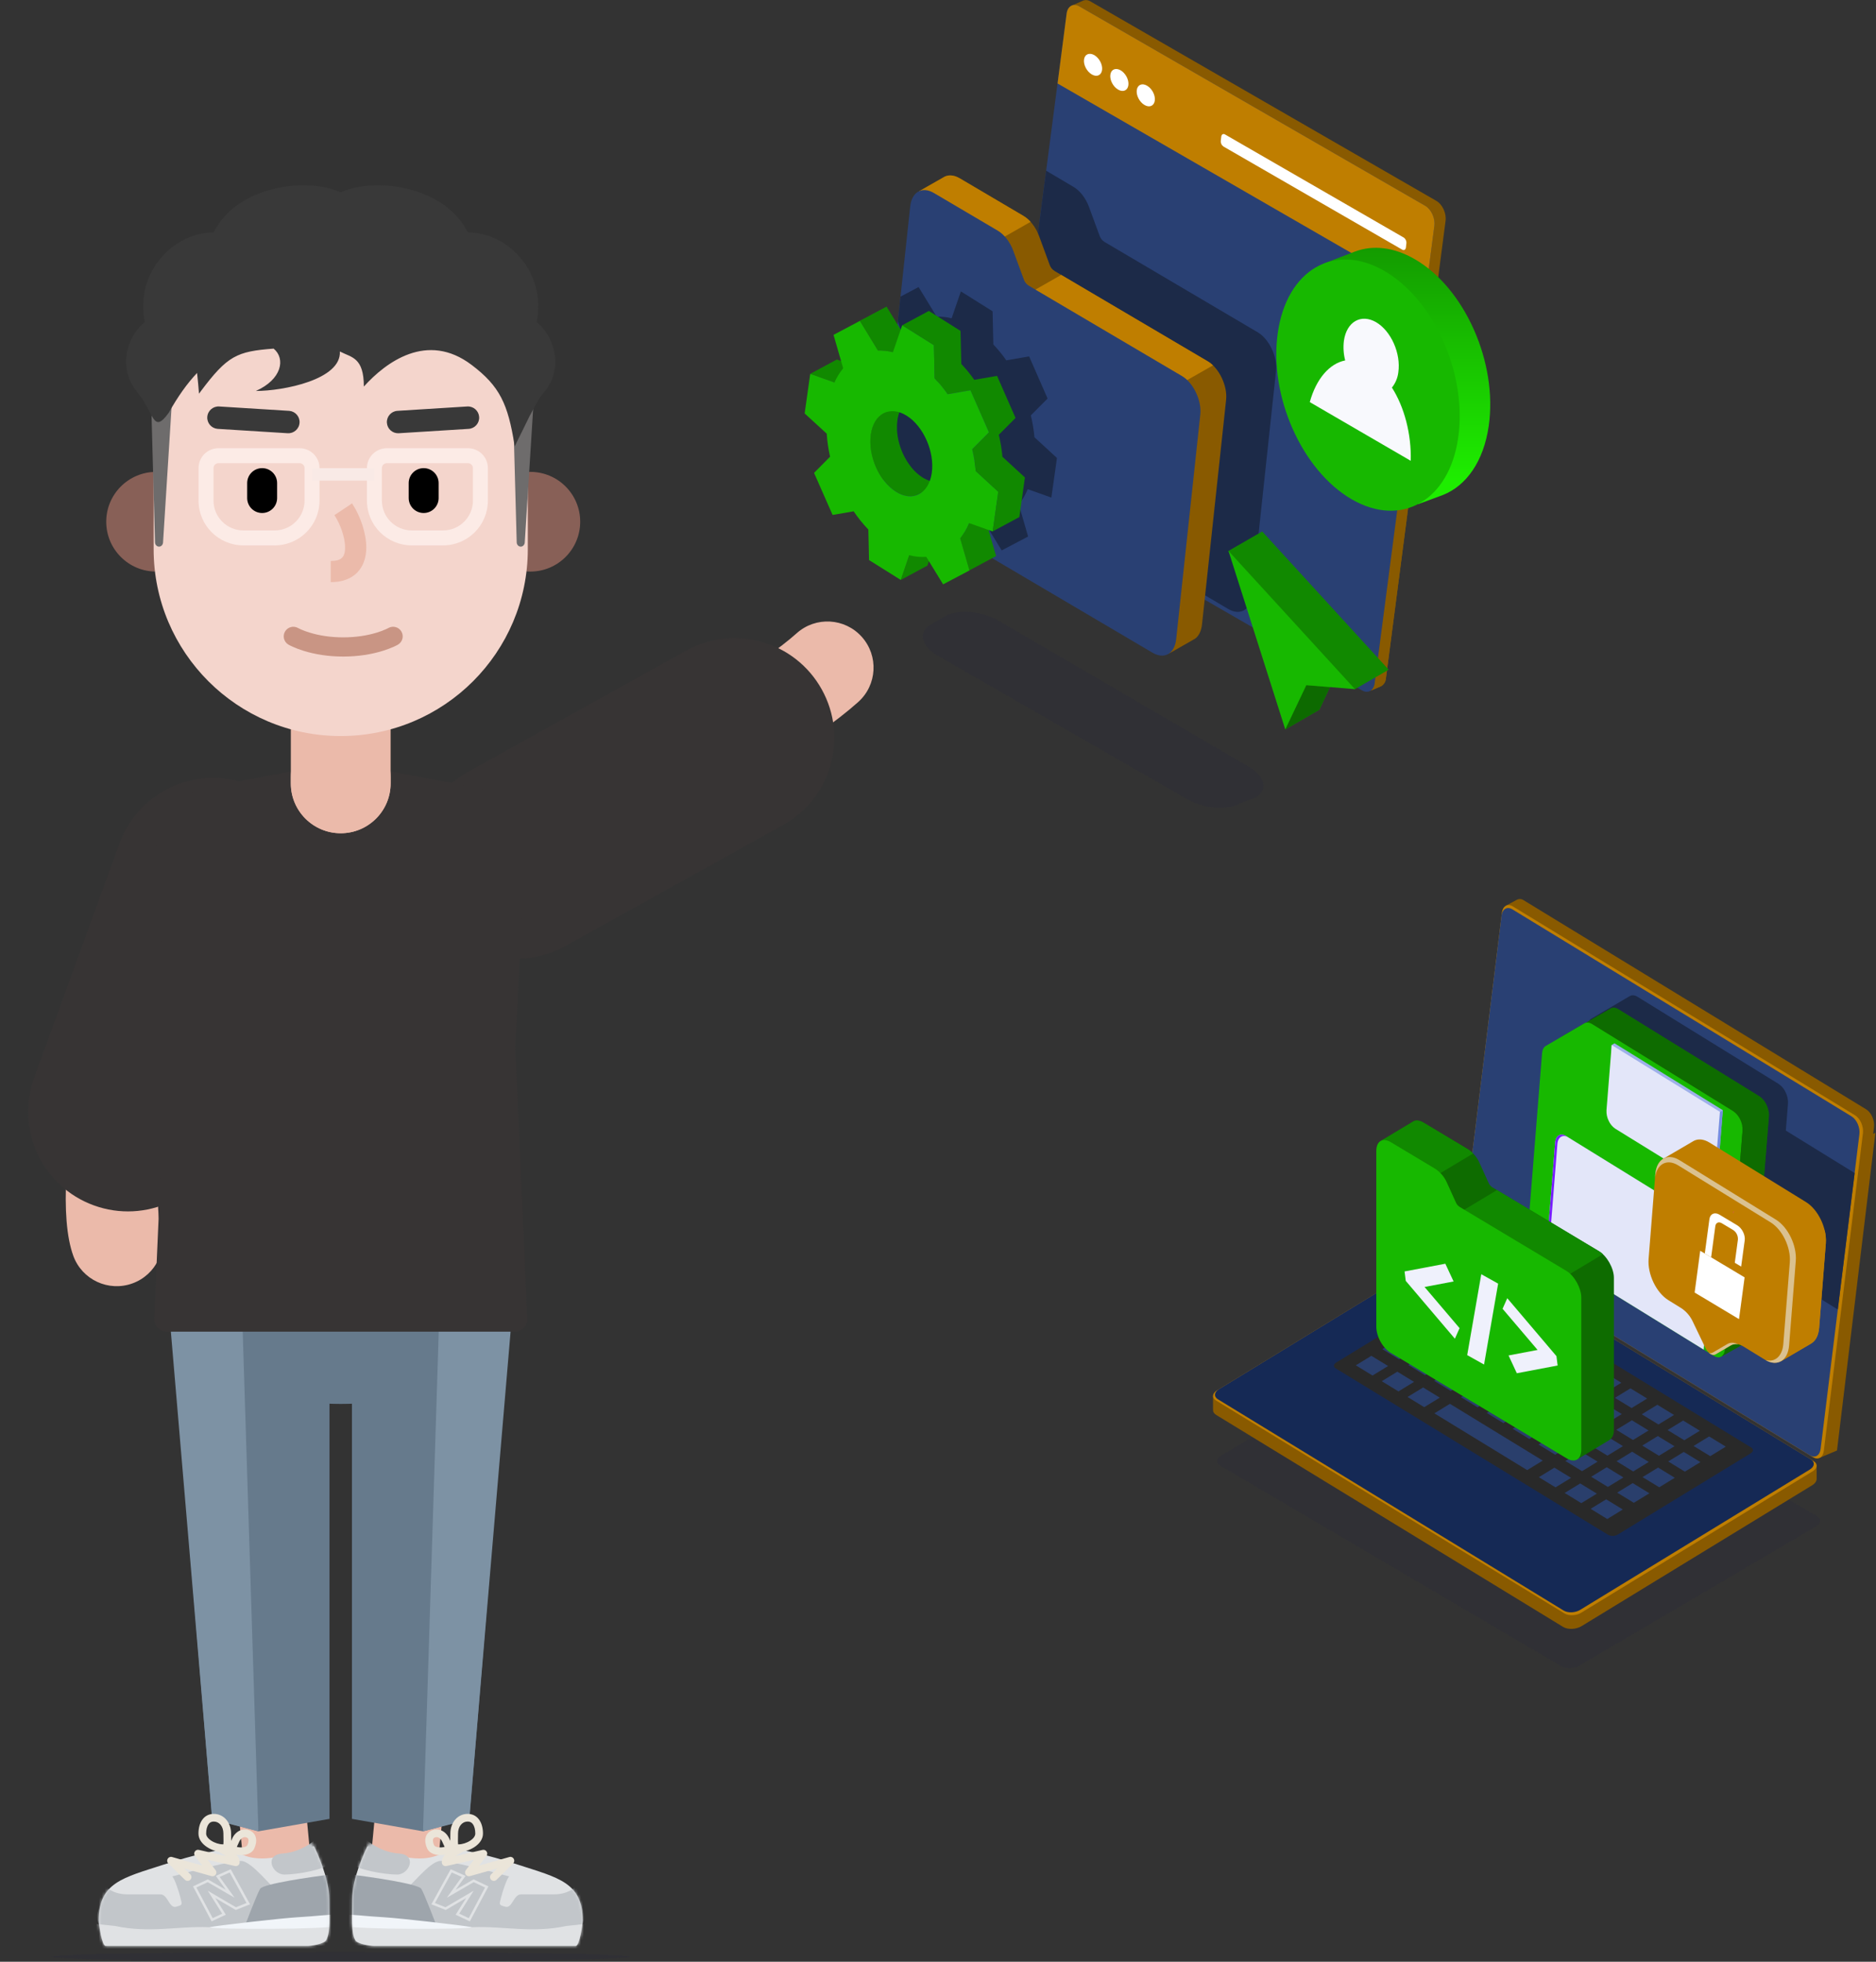 <svg width="654" height="684" viewBox="0 0 654 684" fill="none" xmlns="http://www.w3.org/2000/svg">
<rect x="0" y="0" width="654" height="684" fill="#333333" stroke="none"/>
<path d="M377.281 0.353C377.734 0.118 378.242 0.009 378.751 0.038C379.261 0.066 379.754 0.232 380.177 0.517L500.746 70.045C502.853 71.265 504.289 74.371 503.945 76.986L483.158 236.478C483.126 237.016 482.971 237.539 482.704 238.006C482.438 238.474 482.067 238.874 481.62 239.175L481.405 239.288L477.724 240.872L477.842 237.478L358.816 168.843C356.704 167.628 355.269 164.521 355.612 161.907L376.168 4.203L373.605 1.948L377.296 0.353H377.281Z" fill="#895A00"/>
<path d="M495.702 103.334L500.654 102.263L483.158 236.478C483.126 237.016 482.971 237.539 482.704 238.006C482.437 238.474 482.067 238.874 481.62 239.175L481.405 239.288L478.191 240.672L495.702 103.334Z" fill="#895A00"/>
<path d="M500.044 78.688C500.382 76.073 498.947 72.962 496.84 71.746L376.281 2.214C374.169 0.999 372.18 2.132 371.842 4.746L351.055 164.245C350.711 166.854 352.147 169.965 354.253 171.18L474.797 240.713C476.904 241.933 478.898 240.795 479.231 238.186L500.044 78.688Z" fill="#294073"/>
<path d="M500.044 78.688C500.382 76.073 498.947 72.961 496.84 71.746L376.281 2.214C374.169 0.999 372.18 2.132 371.842 4.746L368.684 29.111L496.866 103.068L500.044 78.703V78.688Z" fill="#BF7E00"/>
<path d="M381.499 19.223C383.232 20.248 384.442 22.55 384.196 24.411C383.95 26.272 382.345 26.974 380.607 25.949C378.87 24.923 377.665 22.622 377.906 20.761C378.147 18.9 379.756 18.223 381.499 19.223Z" fill="white"/>
<path d="M390.67 24.513C392.403 25.538 393.613 27.84 393.367 29.701C393.121 31.562 391.516 32.264 389.778 31.239C388.041 30.214 386.836 27.912 387.082 26.051C387.328 24.19 388.933 23.514 390.67 24.513Z" fill="white"/>
<path d="M399.882 29.886C401.62 30.885 402.825 33.207 402.579 35.068C402.333 36.929 400.728 37.631 398.99 36.606C397.252 35.581 396.048 33.279 396.294 31.418C396.54 29.558 398.144 28.855 399.882 29.881V29.886Z" fill="white"/>
<path d="M490.284 84.839C490.327 84.452 490.264 84.06 490.101 83.706C489.939 83.352 489.683 83.049 489.361 82.829L427.041 46.864C426.431 46.51 425.852 46.864 425.754 47.597L425.585 49.078C425.545 49.466 425.61 49.857 425.773 50.21C425.937 50.564 426.192 50.867 426.513 51.088L488.833 87.048C489.443 87.402 490.022 87.074 490.12 86.315L490.284 84.839Z" fill="white"/>
<path d="M364.701 59.52L351.055 164.245C350.946 165.154 351.019 166.076 351.27 166.956L428.164 212.324C432.306 214.769 435.899 212.723 436.448 207.597L444.855 129.243C445.367 124.424 442.415 118.19 438.508 115.889L385.093 84.383C384.216 83.848 383.568 83.008 383.273 82.025L379.659 72.203C378.455 68.927 376.389 66.425 374.195 65.134L364.701 59.52Z" fill="#1C2A48"/>
<path d="M328.791 61.889C330.329 60.864 332.38 60.864 334.584 62.171L356.781 75.263C358.975 76.56 361.041 79.062 362.245 82.332L365.859 92.154C366.149 93.14 366.798 93.982 367.679 94.512L421.095 126.018C424.996 128.32 427.959 134.553 427.441 139.377L419.034 217.732C418.777 220.105 417.87 221.833 416.553 222.73C416.35 222.871 416.136 222.995 415.912 223.099L407.561 227.861L408.294 221.007L322.942 170.663C318.795 168.217 316.047 162.43 316.596 157.304L325.972 69.942L320.415 66.671L328.791 61.899V61.889Z" fill="#895A00"/>
<path d="M369.95 95.85L357.001 103.232L410.206 134.61L422.873 127.387C422.341 126.861 421.747 126.402 421.105 126.018L369.95 95.85ZM334.579 62.171L356.776 75.263C357.71 75.83 358.555 76.533 359.282 77.35L347.374 84.137L325.813 71.418L325.972 69.942L320.415 66.671L328.791 61.899C330.329 60.874 332.38 60.874 334.584 62.181L334.579 62.171Z" fill="#BF7E00"/>
<path d="M412.103 131.149L358.688 99.638C357.808 99.108 357.158 98.269 356.863 97.285L353.249 87.464C352.044 84.188 349.978 81.686 347.784 80.394L325.588 67.302C321.446 64.857 317.852 66.902 317.304 72.023L307.6 162.435C307.051 167.561 309.804 173.344 313.946 175.789L401.753 227.564C405.9 230.009 409.489 227.959 410.037 222.838L418.449 144.483C418.962 139.664 416.004 133.431 412.103 131.155V131.149Z" fill="#294073"/>
<path d="M313.935 103.416L320.236 100.084L326.541 110.414C328.297 110.356 330.052 110.545 331.754 110.978L334.974 101.602L346.031 108.538L346.292 120.102C347.936 121.831 349.446 123.681 350.809 125.639L358.764 124.26L365.203 138.952L359.364 144.826C359.969 147.339 360.393 149.891 360.63 152.464L368.474 159.682L366.52 173.487L358.283 170.56C357.493 172.475 356.45 174.275 355.181 175.912L358.411 187.072L349.204 191.911L343.355 182.345C341.357 182.474 339.35 182.281 337.414 181.771L335.168 188.317L323.378 181.351L323.183 172.826C321.298 170.856 319.583 168.729 318.057 166.469L310.685 167.735L307.748 161.071L309.132 148.174L309.84 147.466C309.686 146.803 309.547 146.142 309.424 145.482L312.162 119.964C312.802 118.78 313.552 117.659 314.402 116.617L313.028 111.859L313.935 103.442V103.416ZM332.8 159.651C338.664 163.332 344.262 160.384 345.298 153.059C346.333 145.734 342.412 136.814 336.542 133.128C330.673 129.442 325.085 132.405 324.055 139.726C323.024 147.046 326.93 155.976 332.8 159.651Z" fill="#1C2A48"/>
<path d="M440.036 185.298L428.148 192.157L449.704 215.738L456.814 238.083L455.277 238.96L448.043 254.338L459.931 247.464L466.313 233.89L472.234 240.359L484.112 233.5L440.026 185.313L440.036 185.298Z" fill="#118900"/>
<path d="M463.658 239.564L455.317 238.944L448.084 254.323L459.931 247.464L463.642 239.564H463.658Z" fill="#0D6A00"/>
<path d="M472.367 240.292L455.415 238.878L448.064 254.323L428.271 192.09L472.357 240.277L472.367 240.292Z" fill="#17B800"/>
<path d="M314.018 202.21L323.306 197.211L326.259 188.589L316.97 193.582L314.018 202.21Z" fill="#118900"/>
<path d="M327.894 167.93C327.674 167.971 327.448 168.002 327.223 168.028C326.997 168.053 326.823 168.028 326.618 168.028H326.075C325.911 168.028 325.741 167.997 325.562 167.971C325.383 167.946 325.234 167.925 325.049 167.889L324.588 167.787L324.132 167.653L323.691 167.505L323.245 167.325L322.809 167.131L322.373 166.91L321.933 166.664L321.594 166.459L321.492 166.392L321.041 166.09C320.892 165.987 320.743 165.88 320.6 165.767C320.456 165.654 320.297 165.536 320.144 165.413L319.692 165.024C319.539 164.89 319.39 164.747 319.236 164.608L318.785 164.157C318.636 164.004 318.488 163.85 318.344 163.686C318.201 163.522 318.062 163.368 317.924 163.204C317.785 163.04 317.652 162.881 317.519 162.691L317.14 162.179C317.017 162.004 316.888 161.835 316.765 161.666L316.396 161.118C316.253 160.897 316.114 160.672 315.976 160.446C315.776 160.103 315.576 159.759 315.391 159.421C315.156 158.975 314.93 158.518 314.72 158.057C314.571 157.719 314.428 157.386 314.294 157.032C314.202 156.801 314.115 156.571 314.033 156.335C313.951 156.099 313.89 155.935 313.823 155.73C313.756 155.525 313.7 155.356 313.643 155.171C313.587 154.987 313.536 154.807 313.485 154.623C313.433 154.438 313.387 154.248 313.341 154.064C313.295 153.879 313.244 153.684 313.203 153.495L313.08 152.905C313.044 152.71 313.003 152.511 312.972 152.311C312.941 152.111 312.905 151.906 312.88 151.701C312.854 151.496 312.823 151.296 312.803 151.091L312.741 150.486C312.741 150.281 312.716 150.086 312.705 149.881C312.695 149.676 312.705 149.491 312.705 149.296C312.705 149.102 312.705 148.912 312.705 148.717C312.705 148.522 312.705 148.343 312.705 148.153C312.705 147.964 312.705 147.779 312.741 147.594C312.777 147.41 312.772 147.22 312.792 147.031C312.813 146.841 312.834 146.687 312.859 146.518V146.487C312.859 146.298 312.91 146.108 312.946 145.928C312.982 145.749 313.018 145.564 313.054 145.385C313.09 145.206 313.141 145.011 313.192 144.831C313.244 144.652 313.29 144.457 313.346 144.278C313.403 144.098 313.469 143.898 313.541 143.714C313.613 143.529 313.695 143.314 313.777 143.124C313.859 142.935 313.961 142.714 314.059 142.519C314.156 142.325 314.3 142.073 314.428 141.863C314.593 141.59 314.775 141.326 314.971 141.074C315.583 140.27 316.357 139.603 317.242 139.116L307.958 144.114C307.071 144.599 306.295 145.267 305.682 146.072C305.488 146.324 305.306 146.586 305.139 146.856C305.011 147.066 304.888 147.287 304.77 147.512C304.652 147.738 304.575 147.912 304.488 148.122C304.401 148.333 304.324 148.507 304.252 148.707C304.18 148.907 304.119 149.081 304.062 149.276C304.006 149.471 303.95 149.635 303.904 149.824C303.857 150.014 303.811 150.193 303.765 150.383L303.658 150.896C303.627 151.085 303.596 151.265 303.57 151.455V151.485C303.57 151.66 303.524 151.834 303.504 151.998C303.483 152.162 303.468 152.367 303.452 152.557C303.437 152.746 303.427 152.931 303.422 153.121C303.417 153.31 303.422 153.495 303.422 153.684C303.422 153.874 303.422 154.069 303.422 154.264C303.422 154.459 303.422 154.653 303.422 154.848C303.422 155.043 303.447 155.248 303.463 155.453C303.478 155.658 303.499 155.853 303.519 156.053C303.54 156.253 303.565 156.463 303.596 156.663C303.627 156.863 303.652 157.073 303.688 157.278L303.796 157.873L303.919 158.462C303.965 158.647 304.006 158.836 304.057 159.026C304.109 159.216 304.15 159.4 304.201 159.585C304.252 159.769 304.309 159.954 304.365 160.138C304.421 160.323 304.478 160.507 304.539 160.692C304.601 160.877 304.678 161.102 304.749 161.302L305.011 161.994C305.149 162.338 305.288 162.671 305.441 163.019C305.652 163.486 305.872 163.942 306.108 164.388C306.298 164.742 306.492 165.09 306.697 165.413C306.831 165.639 306.974 165.864 307.118 166.085C307.261 166.305 307.359 166.454 307.487 166.638C307.615 166.823 307.733 166.987 307.856 167.151L308.24 167.664C308.369 167.828 308.507 167.992 308.64 168.176C308.774 168.361 308.922 168.499 309.061 168.658C309.199 168.817 309.353 168.976 309.507 169.13C309.66 169.284 309.799 169.432 309.953 169.576C310.106 169.719 310.255 169.858 310.409 169.996C310.563 170.135 310.711 170.258 310.865 170.381L311.316 170.739C311.46 170.852 311.608 170.96 311.762 171.062C311.911 171.165 312.059 171.267 312.208 171.36L312.311 171.426L312.654 171.637L313.09 171.878L313.531 172.098L313.966 172.298L314.407 172.472L314.848 172.621C315.002 172.672 315.156 172.713 315.309 172.754L315.766 172.862L316.278 172.944C316.448 172.944 316.617 172.985 316.791 172.995C316.965 173.005 317.15 172.995 317.304 172.995C317.457 172.995 317.709 172.995 317.903 172.969C318.098 172.944 318.36 172.918 318.585 172.877C318.868 172.818 319.147 172.743 319.421 172.652C319.763 172.535 320.096 172.391 320.415 172.221L329.724 167.274C329.406 167.447 329.073 167.593 328.73 167.71C328.454 167.8 328.174 167.873 327.889 167.93H327.894Z" fill="#118900"/>
<path d="M309.219 122.384C309.614 122.44 310.014 122.507 310.419 122.589L311.321 122.789L320.61 117.796C320.307 117.719 320.005 117.652 319.703 117.591C319.303 117.514 318.903 117.442 318.508 117.391C318.113 117.339 317.683 117.288 317.273 117.262C316.863 117.237 316.417 117.216 315.991 117.216H315.391L309.066 106.902L299.869 111.783L290.58 116.755L299.777 111.9L306.082 122.225C306.277 122.225 306.482 122.225 306.682 122.225C307.102 122.225 307.533 122.225 307.963 122.271C308.394 122.317 308.778 122.343 309.194 122.399L309.219 122.384Z" fill="#118900"/>
<path d="M344.129 182.555C344.59 181.955 345.017 181.331 345.411 180.684C345.728 180.172 346.036 179.618 346.323 179.054C346.61 178.49 346.836 178.029 347.036 177.516L347.113 177.347L337.824 182.345L337.752 182.514C337.526 183.027 337.286 183.54 337.034 184.052C336.747 184.621 336.445 185.165 336.122 185.688C335.735 186.332 335.311 186.954 334.851 187.548L334.733 187.702L337.962 198.867L347.251 193.869L344.021 182.709L344.144 182.555H344.129Z" fill="#118900"/>
<path d="M282.46 130.345L290.909 133.343L300.192 128.351L291.749 125.347L282.46 130.345Z" fill="#118900"/>
<path d="M349.455 159.262C349.425 158.923 349.394 158.59 349.358 158.237C349.302 157.755 349.245 157.268 349.173 156.786C349.102 156.304 349.03 155.802 348.948 155.304C348.866 154.807 348.774 154.315 348.676 153.823C348.579 153.331 348.476 152.839 348.369 152.347C348.312 152.1 348.251 151.834 348.194 151.598L354.033 145.723L347.589 131.057L339.634 132.436C339.372 132.062 339.121 131.693 338.839 131.324C338.557 130.955 338.244 130.534 337.937 130.145C337.629 129.755 337.291 129.345 336.963 128.95C336.635 128.556 336.266 128.14 335.912 127.751C335.65 127.459 335.399 127.177 335.122 126.895L334.851 115.371L323.804 108.415L314.515 113.413L325.572 120.348L325.834 131.913C326.1 132.19 326.346 132.477 326.623 132.764C326.982 133.159 327.331 133.559 327.648 133.969C327.966 134.379 328.304 134.758 328.622 135.163C328.94 135.568 329.227 135.943 329.525 136.342C329.822 136.742 330.037 137.075 330.324 137.455L338.275 136.076L344.744 150.742L338.906 156.617C338.967 156.863 339.023 157.129 339.08 157.36C339.188 157.873 339.295 158.344 339.387 158.836C339.48 159.328 339.577 159.826 339.659 160.323C339.741 160.82 339.818 161.307 339.89 161.799C339.962 162.291 340.018 162.768 340.069 163.255C340.105 163.588 340.141 163.922 340.167 164.255L348.01 171.473L346.062 185.283L355.356 180.285L357.304 166.48L349.461 159.262H349.455Z" fill="#118900"/>
<path d="M312.336 171.462C318.201 175.143 323.798 172.2 324.834 164.87C325.869 157.539 321.943 148.625 316.078 144.939C310.214 141.253 304.606 144.216 303.581 151.537C302.555 158.857 306.467 167.787 312.331 171.462H312.336ZM346.062 185.303L337.824 182.376C337.04 184.287 336.006 186.085 334.748 187.723L337.978 198.888L328.781 203.742L322.907 194.161C320.909 194.29 318.905 194.094 316.97 193.582L314.018 202.21L302.96 195.274L302.719 184.642C300.833 182.671 299.118 180.543 297.593 178.28L290.252 179.546L283.788 164.88L289.376 159.241C288.777 156.596 288.385 153.909 288.202 151.203L280.512 144.15L282.46 130.345L290.903 133.344C291.699 131.572 292.72 129.911 293.943 128.402L290.58 116.755L299.777 111.9L306.077 122.225C307.834 122.169 309.591 122.359 311.296 122.789L314.515 113.413L325.572 120.348L325.834 131.913C327.477 133.643 328.987 135.496 330.35 137.455L338.301 136.076L344.744 150.742L338.906 156.617C339.508 159.129 339.931 161.682 340.172 164.255L348.01 171.473L346.062 185.283V185.303Z" fill="#17B800"/>
<path d="M472.331 87.715L461.392 91.929L466.19 96.445C463.967 100.591 462.518 105.107 461.915 109.773C458.752 131.729 470.276 157.755 487.659 167.828C490.733 169.67 494.12 170.93 497.65 171.544L494.277 175.825L503.063 172.57C511.142 169.366 517.222 160.897 518.991 148.517C522.169 126.474 510.655 100.495 493.277 90.406C485.844 86.085 478.534 85.377 472.357 87.715H472.331Z" fill="url(#paint0_linear_88_968)"/>
<path d="M445.46 116.017C442.292 137.973 453.821 163.998 471.199 174.072C488.576 184.145 505.221 174.533 508.348 152.603C511.532 130.56 500.018 104.58 482.64 94.487C465.262 84.393 448.612 94.025 445.46 116.017Z" fill="#17B800"/>
<path d="M479.719 112.336C484.952 115.412 488.433 123.219 487.469 129.853C487.235 131.787 486.464 133.618 485.245 135.138C489.551 141.879 492.068 151.321 491.801 160.666L456.609 140.202C458.87 132 463.52 126.736 468.948 125.67C468.371 123.438 468.219 121.118 468.502 118.831C469.44 112.177 474.454 109.301 479.719 112.336Z" fill="#F8F9FD"/>
<path d="M413.843 278.629C419.662 281.988 428.039 282.603 432.54 280.003L437.636 278.086C442.137 275.502 441.067 270.65 435.253 267.29L347.98 216.336C342.161 212.977 333.784 212.362 329.283 214.962L324.467 217.783C319.966 220.367 321.036 225.22 326.854 228.579L413.843 278.629Z" fill="#1A174B" fill-opacity="0.1"/>
<path d="M528.741 313.752C529.123 313.54 529.554 313.442 529.986 313.468C530.418 313.493 530.835 313.642 531.192 313.897L650.591 386.797C652.377 387.886 653.588 390.671 653.304 393.01L639.669 503.742C639.643 504.221 639.511 504.689 639.284 505.107C639.057 505.526 638.74 505.884 638.358 506.156C638.3 506.193 638.24 506.226 638.177 506.254L634.506 508.25L634.601 505.212L516.508 433.111C514.727 432.021 513.511 429.236 513.796 426.898L527.236 317.772L525.048 315.752L528.741 313.752Z" fill="#895A00"/>
<path d="M550.421 580.841C548.673 581.868 546.017 581.975 544.49 581.076L425.336 510.976C423.809 510.091 424.008 508.515 425.735 507.484L508.409 458.851C510.153 457.819 512.813 457.718 514.34 458.616L633.493 528.716C635.02 529.601 634.821 531.177 633.091 532.204L550.421 580.841Z" fill="#1A174B" fill-opacity="0.1"/>
<path d="M653.783 394.996L647.906 397.448L634.524 508.203L640.401 505.747L653.783 394.996Z" fill="#895A00"/>
<path d="M649.447 395.104C649.737 392.756 648.507 389.971 646.708 388.872L527.363 316.011C525.554 314.912 523.868 315.917 523.579 318.26L509.944 428.987C509.654 431.336 510.884 434.12 512.683 435.219L632.033 508.081C633.841 509.18 635.528 508.17 635.817 505.831L649.447 395.104Z" fill="#BF7E00"/>
<path d="M648.213 395.438C648.498 393.118 647.282 390.347 645.501 389.257L527.204 317.039C525.396 315.95 523.737 316.945 523.452 319.27L509.935 429.025C509.65 431.345 510.87 434.116 512.647 435.205L630.948 507.414C632.729 508.504 634.411 507.508 634.696 505.188L648.213 395.438Z" fill="#294073"/>
<path d="M640.686 456.587L646.563 409.005L646.414 408.911L612.797 388.168C608.556 385.552 604.777 387.764 604.352 393.108L602.019 422.568C601.599 427.912 604.691 434.365 608.932 436.98L613.48 439.798C615.212 440.961 616.595 442.606 617.471 444.546L621.852 453.68C622.725 455.502 624.293 456.47 625.36 455.845L630.708 452.713C631.924 452.004 633.484 452.144 635.048 453.107L640.704 456.596L640.686 456.587Z" fill="#1C2A48"/>
<path d="M422.877 491.527C422.832 492.208 423.194 492.861 423.985 493.344L544.939 567.263C546.585 568.268 549.46 568.141 551.363 566.981L631.739 517.868C632.815 517.21 633.349 516.356 633.308 515.562V510.809L630.265 512.688V512.777L511.237 440.019C509.591 439.014 506.716 439.141 504.812 440.301L425.825 488.578L422.877 486.774V491.527Z" fill="#895A00"/>
<path d="M551.201 562.327C549.497 563.369 546.897 563.473 545.41 562.562L423.899 488.301C422.407 487.389 422.579 485.807 424.288 484.764L504.989 435.454C506.693 434.412 509.288 434.308 510.78 435.219L632.291 509.466C633.783 510.377 633.607 511.96 631.902 513.003L551.201 562.327Z" fill="#BF7E00"/>
<path d="M550.862 561.312C549.171 562.346 546.594 562.454 545.116 561.547L424.559 487.873C423.081 486.967 423.252 485.394 424.948 484.36L505.012 435.426C506.707 434.393 509.279 434.285 510.762 435.191L631.314 508.865C632.793 509.772 632.621 511.345 630.93 512.378L550.862 561.312Z" fill="#152955"/>
<path d="M563.99 535.037C563.486 535.333 562.922 535.499 562.345 535.523C561.767 535.546 561.192 535.427 560.667 535.173L465.621 477.086C464.767 476.565 464.866 475.654 465.847 475.057L512.145 446.763C512.648 446.465 513.213 446.298 513.791 446.274C514.369 446.251 514.944 446.371 515.468 446.626L610.514 504.714C611.368 505.235 611.269 506.146 610.288 506.743L563.99 535.037Z" fill="#292929"/>
<path d="M577.77 489.794L572.345 493.114L578.163 496.664L583.588 493.349L577.77 489.794Z" fill="#2A3F6C"/>
<path d="M559.98 500.666L554.555 503.981L560.369 507.536L565.794 504.216L559.98 500.666Z" fill="#2A3F6C"/>
<path d="M568.9 495.204L563.475 498.524L569.293 502.075L574.718 498.759L568.9 495.204Z" fill="#2A3F6C"/>
<path d="M551.133 506.076L545.708 509.391L551.522 512.946L556.947 509.626L551.133 506.076Z" fill="#2A3F6C"/>
<path d="M541.883 511.725L536.458 515.046L542.272 518.596L547.697 515.28L541.883 511.725Z" fill="#2A3F6C"/>
<path d="M541.35 467.539L535.925 470.854L541.739 474.409L547.164 471.089L541.35 467.539Z" fill="#2A3F6C"/>
<path d="M523.56 478.406L518.135 481.726L523.949 485.281L529.374 481.961L523.56 478.406Z" fill="#2A3F6C"/>
<path d="M532.498 472.944L527.073 476.259L532.887 479.815L538.312 476.494L532.498 472.944Z" fill="#2A3F6C"/>
<path d="M514.713 483.816L509.288 487.136L515.102 490.686L520.527 487.371L514.713 483.816Z" fill="#2A3F6C"/>
<path d="M505.464 489.465L500.039 492.785L532.399 512.58L537.824 509.26L505.464 489.465Z" fill="#2A3F6C"/>
<path d="M523.013 456.329L517.588 459.649L523.407 463.204L528.832 459.884L523.013 456.329Z" fill="#2A3F6C"/>
<path d="M505.228 467.2L499.803 470.516L505.608 474.071L511.033 470.755L505.228 467.2Z" fill="#2A3F6C"/>
<path d="M514.166 461.739L508.741 465.059L514.555 468.614L519.98 465.294L514.166 461.739Z" fill="#2A3F6C"/>
<path d="M496.377 472.611L490.952 475.926L496.765 479.481L502.19 476.166L496.377 472.611Z" fill="#2A3F6C"/>
<path d="M487.127 478.26L481.702 481.58L487.525 485.135L492.95 481.815L487.127 478.26Z" fill="#2A3F6C"/>
<path d="M595.826 500.839L590.401 504.16L596.215 507.715L601.64 504.394L595.826 500.839Z" fill="#2A3F6C"/>
<path d="M578.041 511.697L572.616 515.017L578.43 518.568L583.855 515.252L578.041 511.697Z" fill="#2A3F6C"/>
<path d="M586.983 506.235L581.558 509.556L587.372 513.111L592.797 509.79L586.983 506.235Z" fill="#2A3F6C"/>
<path d="M569.189 517.107L563.764 520.427L569.578 523.978L575.003 520.662L569.189 517.107Z" fill="#2A3F6C"/>
<path d="M559.939 522.761L554.514 526.077L560.31 529.632L565.735 526.312L559.921 522.761H559.939Z" fill="#2A3F6C"/>
<path d="M559.406 478.57L553.981 481.89L559.795 485.441L565.22 482.125L559.406 478.57Z" fill="#2A3F6C"/>
<path d="M541.617 489.442L536.192 492.757L542.005 496.312L547.43 492.992L541.617 489.442Z" fill="#2A3F6C"/>
<path d="M550.554 483.98L545.129 487.296L550.943 490.851L556.368 487.535L550.554 483.98Z" fill="#2A3F6C"/>
<path d="M532.769 494.852L527.344 498.167L533.158 501.722L538.583 498.402L532.769 494.852Z" fill="#2A3F6C"/>
<path d="M513.963 450.797L508.538 454.117L514.352 457.667L519.777 454.352L513.963 450.797Z" fill="#2A3F6C"/>
<path d="M496.173 461.668L490.748 464.984L496.567 468.539L501.992 465.219L496.178 461.668H496.173Z" fill="#2A3F6C"/>
<path d="M505.111 456.225L499.686 459.546L505.5 463.096L510.925 459.78L505.111 456.225Z" fill="#2A3F6C"/>
<path d="M487.326 467.078L481.901 470.394L487.715 473.949L493.14 470.629L487.326 467.078Z" fill="#2A3F6C"/>
<path d="M478.076 472.728L472.651 476.048L478.483 479.603L483.908 476.283L478.076 472.728Z" fill="#2A3F6C"/>
<path d="M586.771 495.293L581.346 498.613L587.164 502.168L592.589 498.848L586.771 495.293Z" fill="#2A3F6C"/>
<path d="M568.981 506.165L563.556 509.485L569.352 513.05L574.777 509.734L568.981 506.165Z" fill="#2A3F6C"/>
<path d="M577.941 500.703L572.516 504.023L578.335 507.574L583.76 504.258L577.941 500.703Z" fill="#2A3F6C"/>
<path d="M560.134 511.575L554.709 514.895L560.523 518.446L565.948 515.13L560.134 511.575Z" fill="#2A3F6C"/>
<path d="M550.884 517.225L545.459 520.545L551.268 524.1L556.693 520.78L550.875 517.225H550.884Z" fill="#2A3F6C"/>
<path d="M550.364 473.038L544.939 476.353L550.753 479.908L556.178 476.588L550.364 473.038Z" fill="#2A3F6C"/>
<path d="M532.561 483.905L527.136 487.225L532.955 490.78L538.38 487.46L532.561 483.905Z" fill="#2A3F6C"/>
<path d="M541.504 478.448L536.079 481.763L541.888 485.342L547.313 482.022L541.499 478.471L541.504 478.448Z" fill="#2A3F6C"/>
<path d="M523.714 489.315L518.289 492.635L524.103 496.19L529.528 492.87L523.714 489.315Z" fill="#2A3F6C"/>
<path d="M532.014 461.833L526.589 465.153L532.408 468.708L537.833 465.388L532.014 461.833Z" fill="#2A3F6C"/>
<path d="M514.229 472.704L508.804 476.025L514.618 479.575L520.043 476.259L514.229 472.704Z" fill="#2A3F6C"/>
<path d="M523.167 467.238L517.742 470.558L523.556 474.113L528.981 470.793L523.167 467.238Z" fill="#2A3F6C"/>
<path d="M505.378 478.11L499.953 481.43L505.767 484.98L511.192 481.665L505.378 478.11Z" fill="#2A3F6C"/>
<path d="M496.115 483.764L490.69 487.08L496.503 490.635L501.928 487.314L496.115 483.764Z" fill="#2A3F6C"/>
<path d="M568.407 484.069L562.982 487.389L568.796 490.94L574.221 487.624L568.407 484.069Z" fill="#2A3F6C"/>
<path d="M550.618 494.946L545.193 498.261L551.006 501.816L556.431 498.496L550.618 494.946Z" fill="#2A3F6C"/>
<path d="M559.555 489.479L554.13 492.8L559.944 496.35L565.369 493.034L559.555 489.479Z" fill="#2A3F6C"/>
<path d="M541.775 500.37L536.35 503.657L542.164 507.212L547.589 503.892L541.775 500.37Z" fill="#2A3F6C"/>
<path d="M553.434 357.69C553.529 356.516 553.99 355.619 554.713 355.191C557.607 353.496 565.247 349.02 568.176 347.297C568.927 346.86 569.89 346.949 570.848 347.541L620.03 377.916C621.104 378.64 621.962 379.662 622.508 380.865C623.108 382.076 623.387 383.431 623.317 384.791C622.128 399.66 618.407 446.194 617.227 460.922C617.132 462.124 616.662 463.04 615.921 463.472C615.179 463.904 614.23 463.819 613.281 463.232L551.666 425.193C549.754 424.014 548.366 421.107 548.556 418.698C549.609 405.549 552.724 366.617 553.434 357.704V357.69Z" fill="#1C2A48"/>
<path d="M609.103 467.886L600.062 472.972L600.514 467.21L541.987 431.049C540.079 429.87 538.687 426.959 538.881 424.554C539.935 411.405 543.045 372.473 543.759 363.555C543.854 362.381 544.311 361.484 545.039 361.061C547.928 359.366 558.574 353.322 561.508 351.603C562.254 351.162 563.217 351.251 564.175 351.847L613.357 382.218C614.433 382.943 615.291 383.966 615.835 385.172C616.435 386.381 616.715 387.734 616.644 389.093C615.464 403.975 611.757 450.51 610.577 465.247C610.482 466.444 610.012 467.36 609.271 467.797L609.103 467.886Z" fill="#0E6C00"/>
<path d="M537.588 367.195C537.683 366.021 538.145 365.124 538.868 364.696L552.331 356.807C553.081 356.365 554.04 356.454 555.003 357.046L604.185 387.421C605.258 388.147 606.115 389.168 606.662 390.37C607.263 391.581 607.542 392.936 607.471 394.296C606.282 409.165 602.562 455.699 601.382 470.436C601.287 471.634 600.817 472.549 600.075 472.981C599.334 473.414 598.385 473.329 597.435 472.742L535.821 434.703C533.909 433.519 532.516 430.612 532.71 428.203C533.764 415.054 536.879 376.122 537.588 367.209V367.195Z" fill="#17B800"/>
<path d="M607.386 392.62L616.549 387.262C616.672 387.869 616.712 388.492 616.667 389.112C615.464 403.98 611.757 450.51 610.577 465.247C610.482 466.444 610.012 467.365 609.271 467.797L609.104 467.886L600.216 472.892C600.574 472.599 600.866 472.225 601.067 471.799C601.269 471.373 601.377 470.906 601.382 470.431C602.562 455.699 606.283 409.165 607.472 394.297C607.512 393.736 607.483 393.173 607.386 392.62Z" fill="#0E6C00"/>
<path d="M593.931 470.577L539.089 436.703C539.089 436.703 541.54 406.032 542.154 398.363C542.349 395.931 544.071 394.921 546.002 396.114L593.922 425.7C594.932 426.38 595.739 427.34 596.251 428.471C596.816 429.609 597.078 430.883 597.01 432.162C596.391 439.817 593.931 470.577 593.931 470.577Z" fill="#E3E6F9"/>
<path d="M593.909 425.7L546.784 396.584C544.854 395.391 543.131 396.4 542.937 398.833L539.872 437.173L539.085 436.703C539.085 436.703 541.54 406.037 542.155 398.363C542.349 395.931 544.071 394.921 545.997 396.114L593.918 425.7H593.909Z" fill="#771DFF"/>
<path d="M597.63 412.17C597.56 412.217 597.487 412.259 597.413 412.297L596.612 412.767V412.499C596.017 412.509 595.432 412.336 594.931 412.001L564.13 392.977C563.119 392.298 562.313 391.338 561.802 390.206C561.236 389.068 560.972 387.794 561.038 386.515C561.572 379.874 561.838 364.368 561.838 364.368L562.855 363.771L600.591 387.078C600.591 387.078 599.393 402.106 598.782 409.752C598.688 410.907 598.253 411.738 597.616 412.17H597.63ZM567.733 371.417C567.828 370.252 568.538 369.702 569.316 370.181L575.645 374.098C576.422 374.568 577.001 375.916 576.888 377.08L575.432 395.316C575.337 396.476 574.628 397.025 573.846 396.546L567.516 392.629C566.734 392.16 566.16 390.812 566.269 389.652L567.733 371.417Z" fill="#9EB0E9"/>
<path d="M597.63 412.17L596.613 412.767L598.566 388.346L600.604 387.154L598.796 409.761C598.701 410.916 598.267 411.748 597.63 412.18V412.17Z" fill="#748DDF"/>
<path d="M561.861 364.368L599.592 387.661C599.592 387.661 598.394 402.66 597.783 410.334C597.589 412.767 595.866 413.772 593.936 412.584L563.136 393.559C562.125 392.879 561.318 391.917 560.807 390.784C560.241 389.648 559.977 388.375 560.043 387.097C560.654 379.461 561.861 364.368 561.861 364.368ZM566.716 372.008C566.811 370.848 567.521 370.294 568.298 370.778L574.628 374.695C575.41 375.164 575.984 376.512 575.871 377.672L574.415 395.907C574.32 397.072 573.61 397.621 572.833 397.138L566.504 393.226C565.726 392.756 565.147 391.408 565.26 390.244L566.716 372.008Z" fill="#E3E6F9"/>
<path d="M492.471 391.131C493.375 390.45 494.731 390.502 496.291 391.427L511.775 400.712C513.563 401.895 514.978 403.598 515.843 405.61L518.904 412.344C519.171 413.028 519.648 413.603 520.26 413.978L557.516 436.323C560.229 437.957 562.625 442.24 562.625 445.504V498.571C562.625 500.182 562.173 501.333 560.952 502.164L549.957 508.757V504.127L490.423 468.436C487.529 466.703 485.319 462.72 485.319 459.25V400.078L481.444 397.753L492.471 391.141V391.131Z" fill="#0E6C00"/>
<path d="M521.883 414.927L508.04 423.23L545.147 445.481L558.814 437.281C558.428 436.923 558.006 436.608 557.557 436.342L521.883 414.927ZM513.565 402.177L500.364 410.09L485.319 401.068V400.068L481.444 397.744L492.471 391.131C493.375 390.45 494.731 390.502 496.291 391.427L511.77 400.712C512.428 401.116 513.031 401.608 513.565 402.177Z" fill="#118900"/>
<path d="M546.128 443.161L508.872 420.816C508.263 420.439 507.787 419.868 507.516 419.186L504.455 412.452C503.593 410.439 502.178 408.735 500.387 407.554L484.903 398.265C482.014 396.532 479.799 397.861 479.799 401.327V462.547C479.799 466.017 482.014 469.999 484.903 471.732L546.151 508.466C549.044 510.199 551.255 508.87 551.255 505.404V452.337C551.232 449.083 548.85 444.795 546.128 443.161Z" fill="#17B800"/>
<path d="M503.877 440.615L489.65 443.311L490.066 446.598L507.195 466.764L508.827 463.082L496.621 448.726L506.747 446.81L503.859 440.606L503.877 440.615Z" fill="#EFF1FC"/>
<path d="M542.58 472.812L525.455 452.642L523.818 456.329L536.024 470.68L525.902 472.601L528.787 478.805L543.014 476.109L542.598 472.822L542.58 472.812Z" fill="#EFF1FC"/>
<path d="M522.272 447.561L516.395 444.274L511.485 472.484L517.362 475.771L522.272 447.561Z" fill="#EFF1FC"/>
<path d="M590.441 397.809C590.365 397.852 590.288 397.894 590.215 397.941L579.962 403.943L585.224 407.188L583.1 434.022C582.679 439.366 580.912 442.818 585.152 445.434L594.56 451.243C596.292 452.406 597.676 454.051 598.552 455.991L602.932 465.148C603.805 466.97 605.374 467.938 606.441 467.313L620.889 474.611L631.409 468.436C632.924 467.534 633.968 465.651 634.176 462.993L636.509 433.533C636.929 428.189 633.837 421.736 629.596 419.121L595.979 398.392C593.913 397.114 591.956 396.983 590.441 397.809Z" fill="#BF7E00"/>
<path d="M636.097 428.95L623.57 436.285L620.889 474.611L631.409 468.436C632.924 467.539 633.964 465.655 634.176 462.993L636.509 433.538C636.613 431.996 636.474 430.446 636.097 428.95Z" fill="#BF7E00"/>
<path d="M619.121 425.268L585.5 404.525C581.264 401.909 577.48 404.121 577.06 409.465L574.727 438.92C574.302 444.269 577.399 450.721 581.639 453.337L586.187 456.155C587.919 457.319 589.302 458.964 590.179 460.903L594.56 470.037C595.432 471.854 597.001 472.827 598.063 472.202L603.416 469.07C604.632 468.36 606.192 468.497 607.756 469.464L615.256 474.071C619.497 476.687 623.276 474.475 623.697 469.131L626.029 439.671C626.454 434.336 623.357 427.884 619.121 425.268Z" fill="#BF7E00"/>
<path d="M608.195 445.382L592.724 436.107L590.776 450.665L606.242 459.94L608.195 445.382Z" fill="white"/>
<path d="M594.307 437.055L596.527 438.385L597.987 427.508C598.15 426.301 599.162 425.855 600.247 426.503L604.18 428.851C604.728 429.2 605.174 429.698 605.469 430.29C605.765 430.883 605.899 431.548 605.858 432.214L604.773 440.282L606.992 441.611L608.231 432.477C608.484 430.598 607.327 428.25 605.613 427.212L599.456 423.526C597.761 422.507 596.174 423.206 595.921 425.094L594.316 437.055H594.307Z" fill="white"/>
<path d="M576.929 411.114C577.336 405.948 580.998 403.816 585.066 406.342L617.273 426.203C621.369 428.729 624.357 434.961 623.95 440.127L621.69 468.576C621.351 472.897 618.738 475.099 615.492 474.212C619.637 476.607 623.285 474.381 623.701 469.131L626.034 439.676C626.459 434.332 623.362 427.874 619.126 425.259L585.505 404.515C581.269 401.9 577.485 404.112 577.065 409.456L576.933 411.109L576.929 411.114ZM595.767 471.695C596.531 472.371 597.399 472.606 598.064 472.216L603.416 469.084C604.201 468.644 605.113 468.52 605.98 468.736C604.624 468.032 603.267 467.975 602.223 468.6L597.051 471.624C596.855 471.731 596.638 471.793 596.417 471.805C596.195 471.817 595.974 471.78 595.767 471.695Z" fill="#DAC190"/>
<path d="M604.162 422.981C604.121 422.957 604.162 422.788 604.311 422.37C604.334 422.365 604.357 422.365 604.379 422.37C604.479 422.432 604.447 422.596 604.379 422.732C604.311 422.868 604.207 422.99 604.162 422.962V422.981Z" fill="#DC5059"/>
<path fill-rule="evenodd" clip-rule="evenodd" d="M300.443 222.06C306.361 228.685 305.793 238.855 299.174 244.775C284.039 258.314 257.47 273.666 228.813 286.263C199.506 299.144 174.416 306.581 160.732 304.747C151.932 303.567 145.751 295.472 146.926 286.666C148.102 277.86 156.189 271.677 164.989 272.856C165.111 272.873 165.493 272.883 166.084 272.856L166.529 272.83C167.398 272.771 168.435 272.649 169.619 272.462L170.176 272.371C173.496 271.81 177.617 270.812 182.342 269.411L182.845 269.261C192.087 266.492 203.132 262.353 214.62 257.352L215.875 256.803C241.702 245.451 265.612 231.635 277.744 220.783C284.362 214.863 294.525 215.435 300.443 222.06Z" fill="#EBBAAA"/>
<path fill-rule="evenodd" clip-rule="evenodd" d="M54.489 289.792C58.854 282.059 68.667 279.327 76.406 283.689C84.144 288.051 86.879 297.855 82.513 305.588C74.511 319.762 66.136 346.076 60.577 373.735L60.443 374.407C57.991 386.721 56.282 398.445 55.521 408.14L55.442 409.19C55.107 413.807 55.005 417.828 55.129 421.086L55.156 421.707C55.23 423.239 55.356 424.537 55.519 425.564C55.633 426.288 55.745 426.747 55.793 426.878L55.882 427.129C58.742 435.406 54.438 444.475 46.171 447.479C37.821 450.513 28.59 446.209 25.554 437.865C20.832 424.891 22.723 398.791 29.031 367.405C35.198 336.715 44.505 307.476 54.489 289.792Z" fill="#EBBAAA"/>
<ellipse cx="118.78" cy="682.249" rx="100.919" ry="1.715" fill="#1A174B" fill-opacity="0.1"/>
<path d="M103.074 593.316C102.461 586.866 96.731 582.135 90.276 582.748C83.886 583.355 79.181 588.972 79.683 595.342L79.7 595.536L85.135 652.667C85.748 659.116 91.478 663.848 97.933 663.235C104.323 662.628 109.028 657.01 108.526 650.64L108.509 650.447L103.074 593.316ZM147.284 582.748C140.894 582.141 135.214 586.772 134.506 593.123L134.486 593.316L129.051 650.447C128.437 656.896 133.172 662.622 139.627 663.235C146.017 663.842 151.697 659.21 152.405 652.86L152.425 652.667L157.861 595.536C158.474 589.086 153.739 583.361 147.284 582.748Z" fill="#EBBAAA"/>
<path d="M118.78 489.504C91.165 489.504 68.777 479.292 68.777 466.695C68.777 454.098 91.165 443.886 118.78 443.886C146.397 443.886 168.784 454.098 168.784 466.695C168.784 479.292 146.397 489.504 118.78 489.504Z" fill="#667A8C"/>
<path d="M58.341 444.755H114.867V634.179L90.083 638.523L73.92 634.179L58.341 444.755Z" fill="#667A8C"/>
<path d="M57.907 444.755H83.995L90.083 638.523L73.995 634.396L57.907 444.755Z" fill="#7D92A4"/>
<path d="M179.219 444.755H122.694V634.179L147.478 638.523L163.64 634.179L179.219 444.755Z" fill="#667A8C"/>
<path d="M179.654 444.755H153.565L147.478 638.523L163.566 634.396L179.654 444.755Z" fill="#7D92A4"/>
<path d="M34.426 669.574C34.426 656.319 42.996 654.702 56.963 650.158C63.804 647.934 70.785 645.996 77.869 644.827C82.32 644.093 83.516 647.986 91.336 647.986C98.311 647.986 107.013 644.549 108.812 643.806C109.037 643.715 109.303 643.632 109.483 643.797C109.527 643.837 109.564 643.884 109.592 643.941C110.424 645.64 114.795 654.915 114.795 662.34C114.795 668.014 115.284 673.597 113.709 676.482C112.998 677.785 108.56 678.493 107.07 678.493H36.843C35.508 678.493 34.426 670.899 34.426 669.574Z" fill="#E0E2E4"/>
<mask id="mask0_88_968" style="mask-type:luminance" maskUnits="userSpaceOnUse" x="34" y="642" width="81" height="37">
<path d="M34.426 669.574C34.426 662.774 36.681 659.038 40.76 656.396C60.251 643.784 85.507 643.224 108.713 642.372C108.903 642.372 109.509 643.771 109.592 643.941C110.424 645.639 114.795 654.915 114.795 662.34C114.795 668.014 115.284 673.597 113.709 676.481C112.998 677.785 108.56 678.493 107.07 678.493H36.843C35.508 678.493 34.426 670.899 34.426 669.574Z" fill="white"/>
</mask>
<g mask="url(#mask0_88_968)">
<path d="M44.635 660.506C37.902 660.506 36.019 656.622 35.295 655.975C33.992 657.482 35.078 663.574 34.209 666.337C33.34 669.1 34.571 671.807 35.295 672.814L95.897 675.621C96.259 669.86 96.766 658.347 95.897 658.347C94.811 658.347 87.86 649.063 84.168 648.85C81.214 648.676 66.863 652.373 60.057 654.246C60.926 655.11 62.359 659.511 62.881 661.588C63.533 664.177 63.75 664.177 61.36 664.825C58.971 665.472 58.537 660.506 55.93 660.506H44.635Z" fill="#C2C6CA"/>
<path d="M90.685 658.564C91.727 656.835 108.496 654.389 115.229 653.598L118.271 672.163L84.385 674.109C86.05 669.647 89.642 660.289 90.685 658.564Z" fill="#9EA5AC"/>
<path d="M98.504 646.256C103.717 645.913 108.061 643.093 109.799 641.507C111.537 643.237 115.838 647.985 114.795 649.71C113.492 651.869 103.5 653.598 99.156 653.598C94.812 653.598 91.988 646.691 98.504 646.256Z" fill="#C2C6CA"/>
<path d="M72.873 671.95C61.795 671.515 52.238 674.109 40.074 671.515C18.353 669.143 29.512 670.551 24 681.052H109.184C117.619 679.075 120.417 666.858 114.143 667.849C100.459 670.004 81.349 672.28 72.873 671.95Z" fill="#E0E2E4"/>
<path d="M117.401 671.515C114.447 672.728 74.394 672.814 73.09 671.95C76.131 671.303 98.512 668.778 103.5 668.496C111.102 668.062 113.998 667.488 117.401 667.631C118.632 668.496 120.355 670.308 117.401 671.515Z" fill="#F1F5F9"/>
</g>
<path d="M77.635 643.386C77.002 643.004 76.179 643.207 75.797 643.84C75.415 644.472 75.618 645.295 76.251 645.677L76.459 645.799C76.954 646.084 78.044 646.701 78.397 646.915C78.498 646.975 78.595 647.036 78.689 647.095L78.789 647.158L69.336 644.996C68.137 644.721 67.246 646.066 67.932 647.056L67.976 647.116L70.558 650.467L59.988 647.48C58.68 647.11 57.732 648.689 58.631 649.666L58.683 649.72L64.458 655.416C64.985 655.935 65.832 655.929 66.352 655.403C66.851 654.898 66.866 654.097 66.4 653.575L66.34 653.511L64.273 651.472L73.724 654.143C74.941 654.488 75.899 653.115 75.193 652.099L75.149 652.04L72.373 648.436L81.915 650.619C82.727 650.805 83.503 650.214 83.55 649.395L83.553 649.315C83.553 647.524 82.34 646.221 80.103 644.821L79.784 644.625C79.317 644.343 77.851 643.516 77.635 643.386Z" fill="#EBE5D9"/>
<path d="M74.541 632.441C77.924 632.441 80.493 635.296 80.56 639.155L80.567 640.053L80.594 641.776C80.594 641.839 80.594 641.902 80.594 641.967C80.591 642.863 80.539 643.481 80.405 643.989C80.249 644.583 79.978 645.011 79.553 645.292C79.138 645.582 78.513 645.735 77.663 645.735C75.893 645.735 73.78 645.08 72.134 643.993C70.276 642.762 69.189 641.126 69.189 639.309C69.189 637.34 69.67 635.628 70.572 634.409C71.511 633.135 72.871 632.441 74.541 632.441ZM74.541 635.117C73.727 635.117 73.165 635.403 72.728 635.997C72.193 636.72 71.867 637.878 71.867 639.309C71.867 640.121 72.443 640.987 73.612 641.761C74.826 642.562 76.427 643.059 77.663 643.059L77.821 643.056L77.862 643.054L77.868 643.007L77.886 642.827C77.901 642.633 77.911 642.395 77.914 642.108L77.913 641.55L77.885 639.74L77.883 639.309C77.883 636.782 76.411 635.117 74.541 635.117Z" fill="#EBE5D9"/>
<path d="M87.097 638.247C88.228 638.746 88.945 639.622 89.202 640.763C89.447 641.851 89.26 643.145 88.668 644.466C88.123 645.679 86.897 646.451 85.27 646.717C83.824 646.95 82.195 646.753 80.993 646.219L80.868 646.162C80.379 645.932 80.053 645.673 79.856 645.378L80.02 645.268L79.69 645.023L79.666 644.943C79.663 644.932 79.66 644.922 79.658 644.911L79.647 644.849C79.613 644.655 79.618 644.448 79.653 644.225C79.711 643.873 79.843 643.482 80.069 642.958L80.271 642.507L80.779 641.423L80.953 641.04C82.136 638.395 84.775 637.216 87.097 638.247ZM83.452 642.015L83.399 642.129L83.279 642.396C83.218 642.53 83.154 642.666 83.084 642.817L82.623 643.804L82.561 643.943L82.608 643.956C83.282 644.138 84.111 644.193 84.84 644.075C85.65 643.943 86.092 643.665 86.224 643.371C86.593 642.547 86.697 641.83 86.589 641.35C86.518 641.034 86.368 640.851 86.013 640.695C85.127 640.301 84.068 640.751 83.452 642.015Z" fill="#EBE5D9"/>
<path d="M75.251 654.067L80.447 651.744L87.176 663.965L82.177 665.955L75.058 661.781L78.716 667.599L73.77 669.926L67.28 657.719L72.46 655.268L78.723 658.897L75.251 654.067ZM80.071 652.864L76.579 654.425L81.795 661.682L72.419 656.248L68.475 658.115L74.15 668.787L77.457 667.23L72.427 659.232L82.251 664.99L85.94 663.521L80.071 652.864ZM203.134 669.574C203.134 656.319 194.565 654.702 180.598 650.158C173.757 647.934 166.776 645.996 159.692 644.827C155.241 644.093 154.044 647.986 146.225 647.986C139.25 647.986 130.548 644.549 128.749 643.806C128.524 643.715 128.257 643.632 128.077 643.797C128.033 643.837 127.996 643.884 127.969 643.941C127.136 645.64 122.766 654.915 122.766 662.34C122.766 668.014 122.276 673.597 123.852 676.482C124.563 677.785 129 678.493 130.491 678.493H200.718C202.052 678.493 203.134 670.899 203.134 669.574Z" fill="#E0E2E4"/>
<mask id="mask1_88_968" style="mask-type:luminance" maskUnits="userSpaceOnUse" x="122" y="642" width="82" height="37">
<path d="M203.134 669.574C203.134 662.774 200.88 659.038 196.8 656.396C177.309 643.784 152.054 643.224 128.848 642.372C128.658 642.372 128.052 643.771 127.969 643.941C127.136 645.639 122.766 654.915 122.766 662.34C122.766 668.014 122.276 673.597 123.852 676.481C124.563 677.785 129 678.493 130.491 678.493H200.718C202.052 678.493 203.134 670.899 203.134 669.574Z" fill="white"/>
</mask>
<g mask="url(#mask1_88_968)">
<path d="M192.926 660.506C199.659 660.506 201.542 656.622 202.266 655.975C203.569 657.482 202.483 663.574 203.352 666.337C204.221 669.1 202.99 671.807 202.266 672.814L141.664 675.621C141.302 669.86 140.795 658.347 141.664 658.347C142.749 658.347 149.7 649.063 153.393 648.85C156.347 648.676 170.697 652.373 177.504 654.246C176.635 655.11 175.201 659.511 174.68 661.588C174.028 664.177 173.811 664.177 176.2 664.825C178.59 665.472 179.024 660.506 181.63 660.506H192.926Z" fill="#C2C6CA"/>
<path d="M146.876 658.564C145.834 656.835 129.065 654.389 122.331 653.598L119.29 672.163L153.176 674.109C151.51 669.647 147.919 660.289 146.876 658.564Z" fill="#9EA5AC"/>
<path d="M139.057 646.256C133.844 645.913 129.5 643.093 127.762 641.507C126.024 643.237 121.723 647.985 122.766 649.71C124.069 651.869 134.061 653.598 138.405 653.598C142.749 653.598 145.573 646.691 139.057 646.256Z" fill="#C2C6CA"/>
<path d="M164.688 671.95C175.765 671.515 185.323 674.109 197.487 671.515C219.208 669.143 208.048 670.551 213.56 681.052H128.377C119.942 679.075 117.143 666.858 123.417 667.849C137.102 670.004 156.212 672.28 164.688 671.95Z" fill="#E0E2E4"/>
<path d="M120.159 671.515C123.113 672.728 163.167 672.814 164.47 671.95C161.429 671.303 139.048 668.778 134.061 668.496C126.458 668.062 123.562 667.488 120.159 667.631C118.928 668.496 117.205 670.308 120.159 671.515Z" fill="#F1F5F9"/>
</g>
<path d="M161.764 643.84C161.382 643.207 160.558 643.004 159.925 643.386L159.545 643.606C159.017 643.908 158.123 644.416 157.777 644.625L157.458 644.821C155.221 646.221 154.008 647.524 154.008 649.315C154.008 650.148 154.758 650.771 155.568 650.635L155.646 650.619L165.188 648.436L162.411 652.04C161.64 653.041 162.559 654.439 163.766 654.162L163.837 654.143L173.288 651.472L171.221 653.511C170.716 654.009 170.69 654.81 171.149 655.339L171.209 655.403C171.707 655.908 172.509 655.934 173.038 655.475L173.103 655.416L178.878 649.72C179.846 648.766 178.94 647.163 177.645 647.462L177.573 647.48L167.002 650.468L169.584 647.116C170.335 646.142 169.484 644.772 168.297 644.981L168.224 644.996L158.772 647.158L159.015 647.005L159.283 646.843C159.811 646.533 161.07 645.822 161.31 645.677C161.943 645.295 162.146 644.472 161.764 643.84Z" fill="#EBE5D9"/>
<path d="M163.02 632.441C164.69 632.441 166.051 633.135 166.99 634.411C167.891 635.628 168.372 637.34 168.372 639.309C168.372 641.126 167.285 642.762 165.43 643.991C163.78 645.08 161.667 645.735 159.898 645.735C159.047 645.735 158.422 645.582 157.977 645.271C157.583 645.013 157.312 644.584 157.156 643.989C157.031 643.515 156.978 642.945 156.969 642.144V641.598L156.997 639.814L156.999 639.309C156.999 635.373 159.592 632.441 163.02 632.441ZM163.02 635.117C161.15 635.117 159.678 636.782 159.678 639.309L159.674 639.898L159.646 641.723C159.645 641.804 159.645 641.881 159.646 641.961L159.646 642.095C159.65 642.436 159.663 642.708 159.683 642.919L159.699 643.054L159.74 643.056L159.898 643.059C161.134 643.059 162.735 642.562 163.952 641.76C165.118 640.987 165.694 640.12 165.694 639.309C165.694 637.878 165.369 636.721 164.835 635.999C164.396 635.403 163.835 635.117 163.02 635.117Z" fill="#EBE5D9"/>
<path d="M156.804 641.471L157.341 642.618C157.371 642.683 157.396 642.739 157.429 642.815C157.694 643.411 157.845 643.841 157.907 644.221L157.923 644.333C157.94 644.48 157.942 644.619 157.928 644.751L157.911 644.862L157.897 644.935C157.887 644.98 157.873 645.022 157.845 645.106L157.576 645.292L157.705 645.378C157.492 645.697 157.127 645.975 156.559 646.223C155.366 646.753 153.737 646.95 152.293 646.717C150.664 646.451 149.438 645.679 148.893 644.467C148.301 643.145 148.114 641.851 148.359 640.762C148.616 639.622 149.333 638.746 150.468 638.246C152.747 637.233 155.337 638.357 156.548 640.909L156.804 641.471ZM154.221 642.26L154.164 642.132C153.558 640.779 152.461 640.289 151.552 640.693C151.193 640.851 151.043 641.034 150.972 641.349C150.864 641.83 150.968 642.547 151.338 643.372C151.469 643.665 151.911 643.943 152.724 644.076L152.881 644.098C153.568 644.185 154.327 644.126 154.95 643.958L155 643.943L154.789 643.48L154.401 642.654C154.338 642.519 154.279 642.39 154.221 642.26Z" fill="#EBE5D9"/>
<path d="M150.385 663.965L157.114 651.744L162.311 654.067L158.839 658.897L165.102 655.268L170.281 657.719L163.791 669.926L158.845 667.599L162.504 661.781L155.384 665.955L150.385 663.965ZM157.49 652.864L151.622 663.521L155.311 664.99L165.134 659.232L160.104 667.23L163.412 668.787L169.086 658.115L165.143 656.248L155.766 661.682L160.983 654.425L157.49 652.864Z" fill="#E0E2E4"/>
<path d="M107.035 317.849C113.606 299.811 104.298 279.866 86.245 273.301C68.192 266.736 48.231 276.036 41.661 294.074L11.918 375.725C5.347 393.763 14.655 413.708 32.708 420.274C50.76 426.839 70.722 417.538 77.292 399.5L107.035 317.849Z" fill="#373434"/>
<path d="M197.027 329.898C180.248 339.226 159.086 333.173 149.762 316.379C140.437 299.584 146.479 278.408 163.258 269.08L239.21 226.857C255.989 217.529 277.151 223.581 286.475 240.376C295.8 257.17 289.758 278.346 272.979 287.674L197.027 329.898Z" fill="#373434"/>
<path d="M183.059 296.86C183.599 286.002 176.024 276.417 165.328 274.426L118.781 265.758L72.233 274.426C61.537 276.417 53.962 286.002 54.502 296.86L57.907 365.249L53.758 459.77C53.649 462.242 55.625 464.305 58.102 464.305H179.46C181.935 464.305 183.912 462.242 183.803 459.77L179.654 365.249L183.059 296.86Z" fill="#373434"/>
<path d="M136.173 270.972C136.173 261.374 128.386 253.593 118.781 253.593C109.175 253.593 101.388 261.374 101.388 270.972V273.144C101.388 282.741 109.175 290.522 118.781 290.522C128.386 290.522 136.173 282.741 136.173 273.144V270.972Z" fill="#EBBAAA"/>
<path d="M118.78 205.803H118.781C128.386 205.803 136.173 213.584 136.173 223.181V273.144C136.173 282.742 128.386 290.522 118.781 290.522H118.78C109.175 290.522 101.388 282.742 101.388 273.144V223.181C101.388 213.584 109.175 205.803 118.78 205.803Z" fill="#EBBAAA"/>
<path opacity="0.5" d="M54.428 199.287C44.823 199.287 37.035 191.506 37.035 181.908C37.035 172.311 44.823 164.53 54.428 164.53C64.034 164.53 71.82 172.311 71.82 181.908C71.82 191.506 64.034 199.287 54.428 199.287ZM184.872 199.287C194.478 199.287 202.264 191.506 202.264 181.908C202.264 172.311 194.478 164.53 184.872 164.53C175.266 164.53 167.479 172.311 167.479 181.908C167.479 191.506 175.266 199.287 184.872 199.287Z" fill="#DE8E7C"/>
<path d="M184.002 139.331C184.002 103.339 154.802 74.162 118.781 74.162C82.759 74.162 53.559 103.339 53.559 139.331V191.466C53.559 227.458 82.759 256.635 118.781 256.635C154.802 256.635 184.002 227.458 184.002 191.466V139.331Z" fill="#F4D5CC"/>
<path d="M76.413 141.728C74.256 141.594 72.398 143.232 72.263 145.387C72.131 147.503 73.709 149.331 75.807 149.524L75.925 149.533L100.274 151.054C102.431 151.189 104.289 149.551 104.424 147.395C104.556 145.279 102.978 143.451 100.879 143.258L100.762 143.249L76.413 141.728ZM167.037 145.387C166.905 143.271 165.111 141.653 163.004 141.723L162.887 141.728L138.538 143.249C136.381 143.384 134.741 145.24 134.876 147.395C135.008 149.511 136.802 151.129 138.908 151.059L139.026 151.054L163.375 149.533C165.532 149.399 167.172 147.542 167.037 145.387Z" fill="#393939"/>
<path d="M76.169 156.275H104.432C108.274 156.275 111.389 159.387 111.389 163.226V174.522C111.389 183.16 104.381 190.163 95.735 190.163H84.865C76.22 190.163 69.212 183.16 69.212 174.522V163.226C69.212 159.387 72.326 156.275 76.169 156.275ZM104.432 161.488H76.169C75.208 161.488 74.43 162.266 74.43 163.226V174.522C74.43 180.281 79.102 184.949 84.865 184.949H95.735C101.499 184.949 106.171 180.281 106.171 174.522V163.226C106.171 162.266 105.392 161.488 104.432 161.488ZM134.869 156.275H163.131C166.973 156.275 170.088 159.387 170.088 163.226V174.522C170.088 183.16 163.08 190.163 154.435 190.163H143.565C134.92 190.163 127.912 183.16 127.912 174.522V163.226C127.912 159.387 131.026 156.275 134.869 156.275ZM163.131 161.488H134.869C133.908 161.488 133.129 162.266 133.129 163.226V174.522C133.129 180.281 137.801 184.949 143.565 184.949H154.435C160.198 184.949 164.871 180.281 164.871 174.522V163.226C164.871 162.267 164.092 161.488 163.131 161.488Z" fill="#FCEBE6"/>
<path d="M108.779 163.226H130.52V167.571H108.779V163.226Z" fill="#F9EAE6"/>
<path d="M91.387 163.226C88.55 163.226 86.241 165.489 86.171 168.307L86.169 168.44V173.653C86.169 176.533 88.505 178.867 91.387 178.867C94.224 178.867 96.533 176.604 96.603 173.786L96.605 173.653V168.44C96.605 165.56 94.269 163.226 91.387 163.226ZM147.695 163.226C144.858 163.226 142.55 165.489 142.479 168.307L142.478 168.44V173.653C142.478 176.533 144.814 178.867 147.695 178.867C150.533 178.867 152.841 176.604 152.911 173.786L152.913 173.653V168.44C152.913 165.56 150.577 163.226 147.695 163.226Z" fill="black"/>
<path d="M103.936 218.984C102.336 218.057 100.288 218.602 99.361 220.201C98.434 221.799 98.979 223.846 100.579 224.772L100.793 224.891C100.859 224.927 100.934 224.966 101.018 225.01C101.315 225.163 101.66 225.329 102.052 225.506C103.136 225.993 104.397 226.474 105.829 226.919C109.855 228.17 114.483 228.916 119.65 228.916C124.817 228.916 129.444 228.17 133.471 226.919C134.903 226.474 136.164 225.993 137.248 225.506C137.574 225.359 137.868 225.219 138.129 225.087L138.282 225.01C138.478 224.909 138.625 224.828 138.721 224.772C140.321 223.846 140.866 221.799 139.939 220.201C139.031 218.636 137.048 218.081 135.464 218.928L135.272 219.034C135.142 219.103 134.916 219.215 134.598 219.36L134.5 219.404C133.659 219.783 132.65 220.167 131.483 220.53C128.081 221.587 124.121 222.226 119.65 222.226C115.179 222.226 111.219 221.587 107.817 220.53C106.747 220.198 105.81 219.847 105.014 219.499L104.8 219.404C104.43 219.238 104.171 219.11 104.028 219.034L103.936 218.984Z" fill="#C99584"/>
<path d="M52.258 123.902C52.157 121.178 54.131 118.912 56.602 118.912C59.166 118.912 61.173 121.342 60.93 124.156L56.837 189.196C56.768 189.992 56.162 190.598 55.44 190.598C54.684 190.598 54.067 189.943 54.034 189.115L52.258 123.902ZM178.354 123.902C178.252 121.178 180.227 118.912 182.698 118.912C185.262 118.912 187.269 121.342 187.026 124.156L182.932 189.196C182.864 189.992 182.258 190.598 181.535 190.598C180.78 190.598 180.162 189.943 180.13 189.115L178.354 123.902Z" fill="#6E6C6C"/>
<path d="M118.592 66.983C106.96 61.718 82.616 64.683 74.476 81.033C60.38 81.033 46.945 95.075 50.469 112.358C43.71 117.705 41.483 128.769 47.47 136.23L47.654 136.455C53.87 143.919 53.18 151.719 58.839 143.899C62.014 138.235 65.243 133.689 68.701 130.042L68.795 130.925C69 132.865 69.198 134.968 69.372 137.26L69.951 136.483C79.287 124.018 82.518 122.521 95.392 121.554C99.662 125.086 98.2 132.334 89.196 136.316C98.802 136.316 119.052 132.334 118.482 122.541L118.717 122.665C122.574 124.652 126.842 124.629 126.842 134.78C134.492 126.308 148.872 115.504 164.378 127.205C174.315 134.704 177.067 140.911 179.367 155.194L179.437 155.629L184.62 145.082C185.775 143.068 187.136 139.857 189.724 136.677L189.907 136.455C196.122 128.993 193.92 117.759 187.092 112.358C190.616 95.075 177.181 81.033 163.085 81.033C154.9 64.594 130.334 61.686 118.779 67.07L118.592 66.983Z" fill="#393939"/>
<path d="M122.725 175.515L116.575 179.612C118.665 182.745 120.302 187.447 120.302 190.869C120.302 194.167 119.111 195.554 115.462 195.593L115.302 195.593V202.979C123.365 202.979 127.694 198.113 127.694 190.869C127.694 185.961 125.651 180.004 122.877 175.746L122.725 175.515Z" fill="#EBBAAA"/>
<defs>
<linearGradient id="paint0_linear_88_968" x1="492.104" y1="68.216" x2="492.104" y2="167.248" gradientUnits="userSpaceOnUse">
<stop stop-color="#118900"/>
<stop offset="1" stop-color="#1EED00"/>
</linearGradient>
</defs>
</svg>
